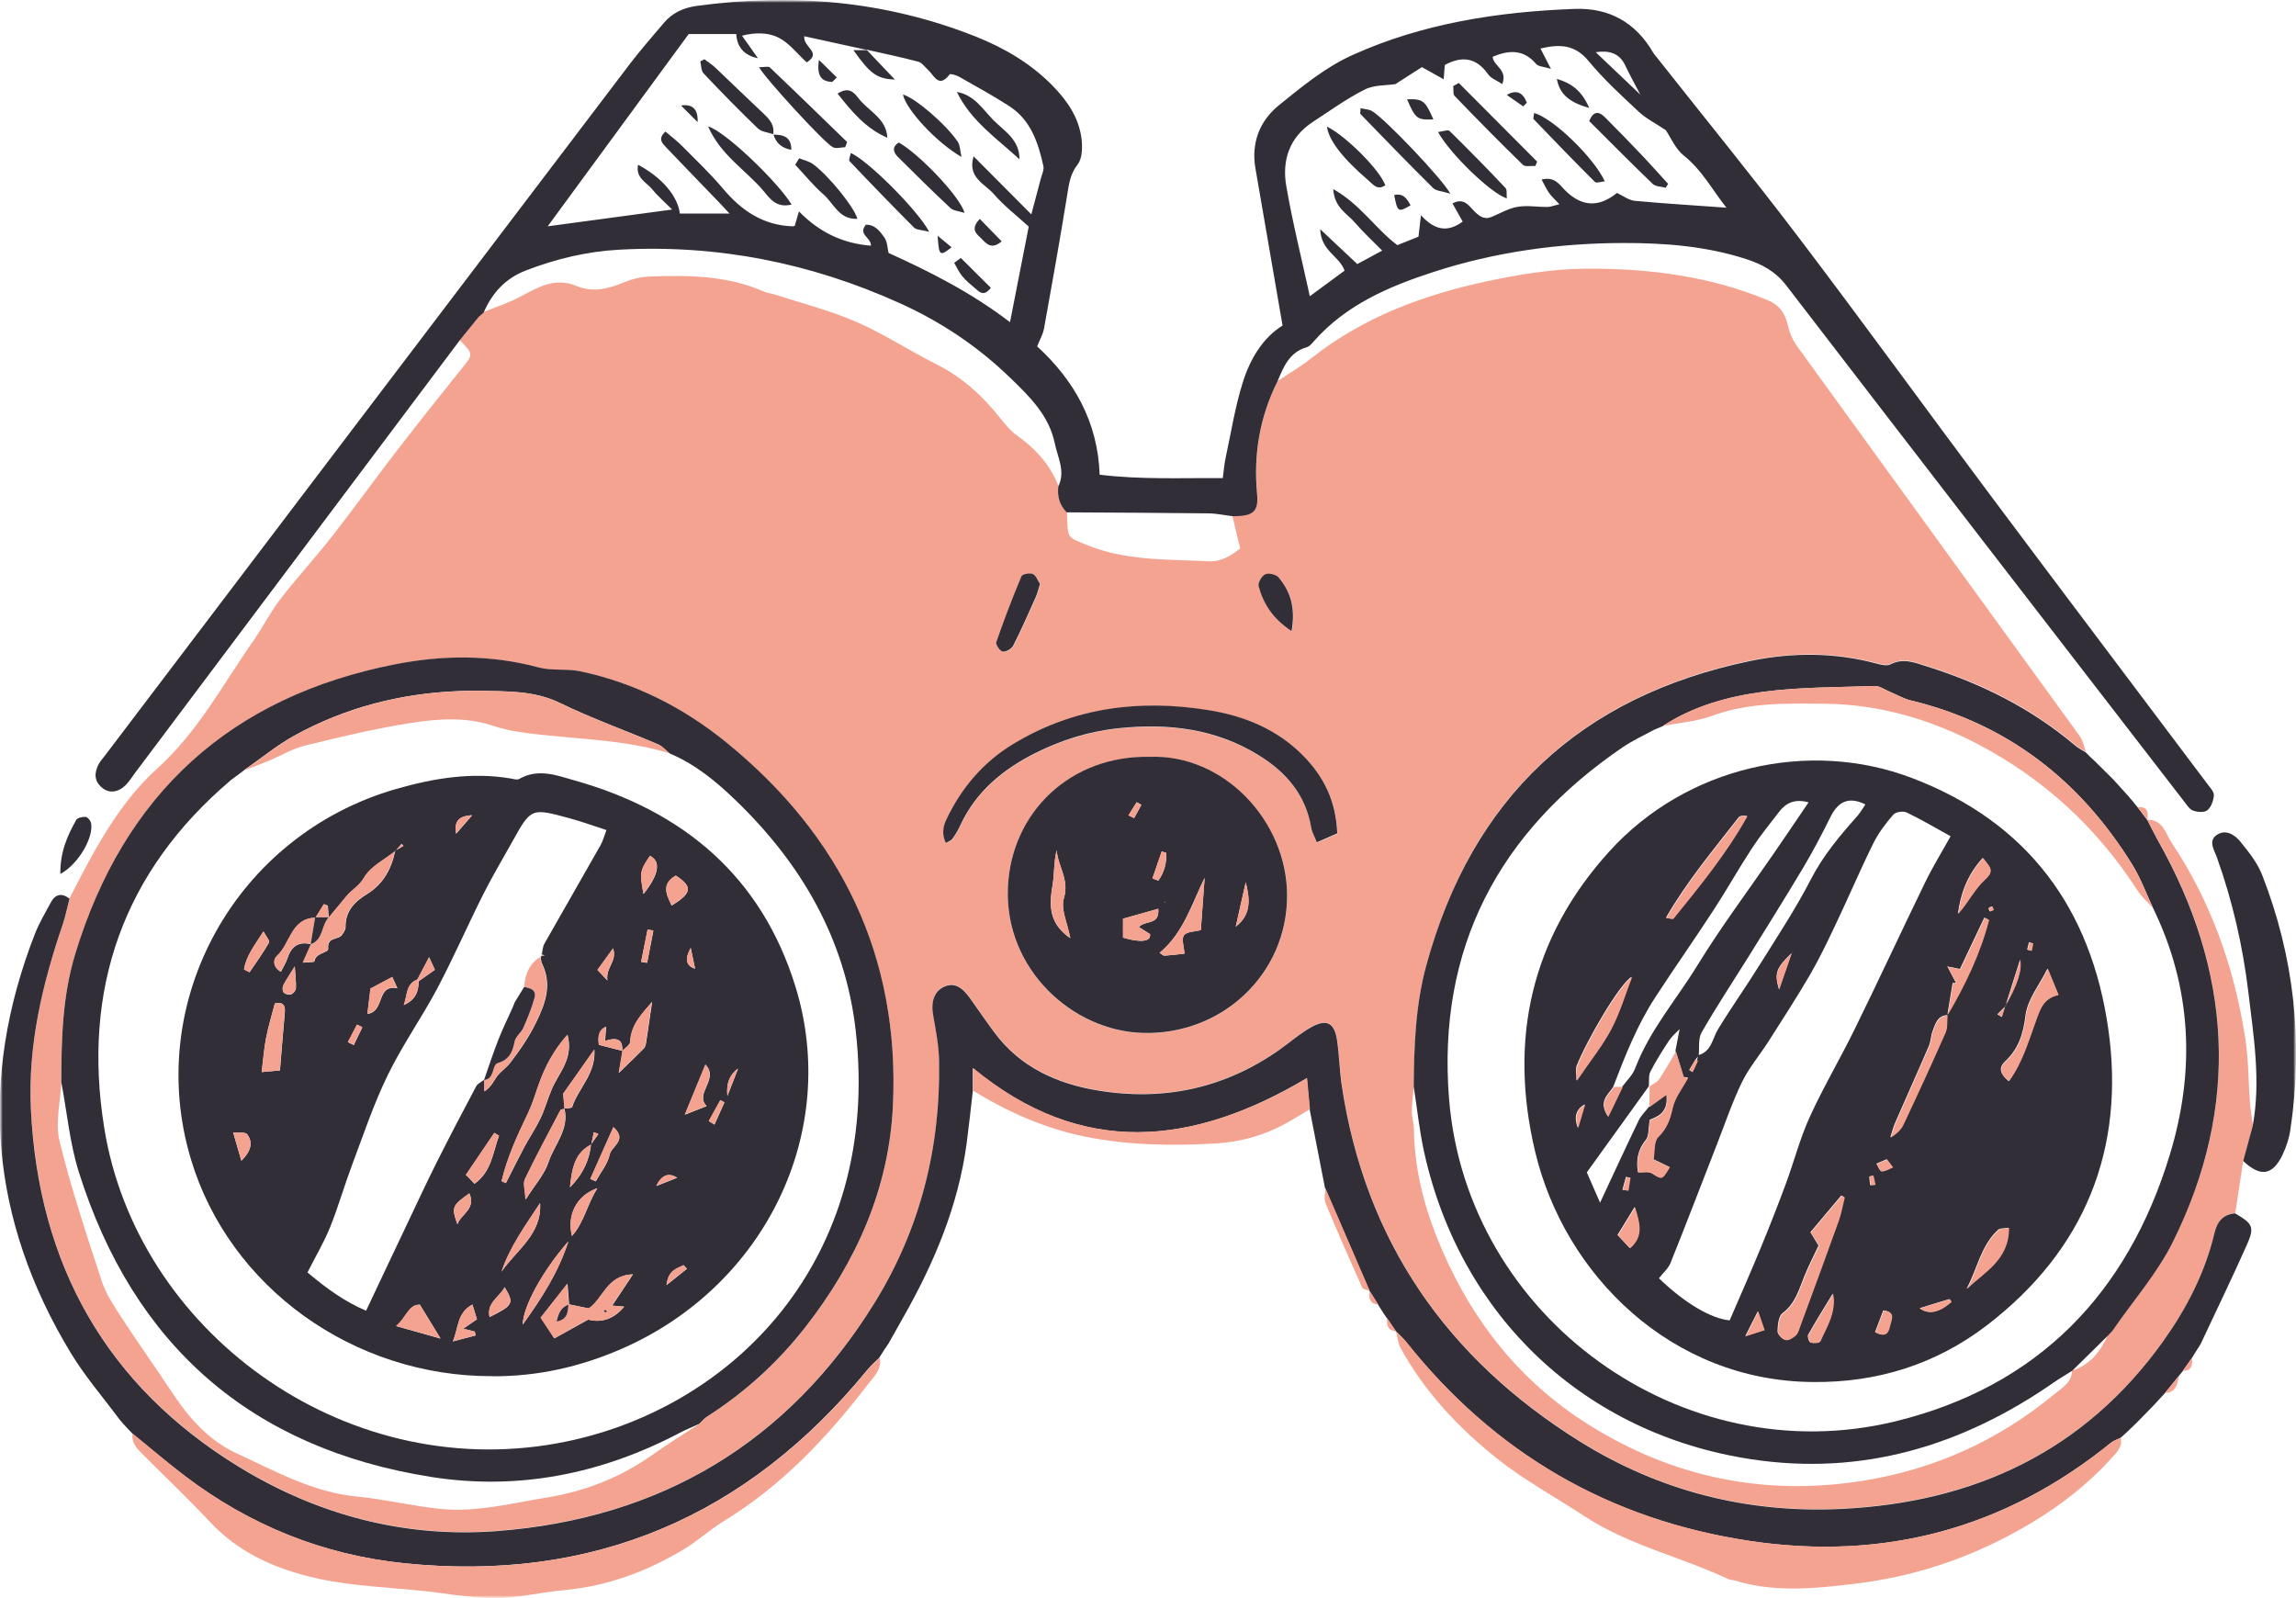 <svg xmlns="http://www.w3.org/2000/svg" width="431" height="300" viewBox="0 0 431 300" fill="none"><g clip-path="url(#clip0_89_891)"><mask id="mask0_89_891" style="mask-type:luminance" maskUnits="userSpaceOnUse" x="0" y="0" width="431" height="300"><path d="M431 0H0V300H431V0Z" fill="white"></path></mask><g mask="url(#mask0_89_891)"><mask id="mask1_89_891" style="mask-type:luminance" maskUnits="userSpaceOnUse" x="0" y="0" width="431" height="300"><path d="M431 0H0V300H431V0Z" fill="white"></path></mask><g mask="url(#mask1_89_891)"><path d="M421.081 217.955C420.593 221.21 420.089 224.465 419.602 227.719C417.339 227.928 416.243 229.216 415.738 231.392C413.963 238.806 410.535 245.489 406.167 251.633C391.358 272.414 370.58 282.004 345.573 283.205C328.031 284.04 311.569 279.88 296.655 270.586C271.666 255.044 256.212 232.941 251.862 203.527C251.462 200.777 251.409 197.975 251.009 195.243C250.539 191.988 249.095 191.153 246.258 192.719C244.1 193.903 242.221 195.573 240.202 197.001C229.9 204.241 218.467 206.695 206.146 204.659C198.42 203.388 191.494 200.273 186.638 193.711C185.072 191.588 183.593 189.412 182.062 187.271C180.461 185.026 178.981 184.382 177.241 185.183C175.379 186.036 174.735 188.002 175.188 190.526C175.692 193.38 176.249 196.27 176.302 199.141C176.597 215.38 172.769 230.678 164.224 244.462C147.936 270.795 124.008 285.032 93.258 287.364C75.995 288.687 59.759 284.388 45.037 275.407C19.943 260.109 7.222 237.327 5.812 208.139C5.238 196.165 7.97 184.661 11.816 173.4C12.356 171.834 12.669 170.198 13.069 168.597C17.576 159.825 22.188 150.879 29.497 144.283C37.223 137.321 41.87 128.41 47.63 120.195C49.37 117.706 50.727 114.921 52.589 112.52C55.704 108.482 59.185 104.705 62.335 100.684C66.511 95.341 70.462 89.824 74.603 84.464C78.571 79.312 82.626 74.23 86.698 69.165C88.856 66.485 88.908 66.537 86.315 63.857C87.516 62.377 88.716 60.915 89.9 59.436C90.23 59.14 90.561 58.844 90.909 58.548H90.839C93.102 57.626 95.451 56.878 97.591 55.729C100.933 53.954 104.169 52.004 108.137 53.658C111.2 54.928 114.071 54.267 116.978 53.066C118.474 52.439 120.145 51.987 121.763 51.917C129.124 51.639 136.468 51.674 143.411 54.737C144.038 55.015 144.751 55.068 145.413 55.276C150.529 56.947 155.802 58.27 160.727 60.411C165.912 62.673 170.715 65.841 175.779 68.382C180.617 70.801 184.446 74.299 187.752 78.477C188.692 79.66 189.684 80.878 190.902 81.749C194.382 84.22 197.132 87.231 198.698 91.234C198.472 93.114 198.942 94.75 200.282 96.124C200.299 96.681 200.317 97.221 200.334 97.778C200.491 101.067 200.56 100.876 203.797 102.216C211.245 105.331 219.128 104.966 226.907 105.366C229.222 105.488 231.084 104.339 232.806 102.947C232.284 100.789 231.815 98.805 231.327 96.838C235.33 96.908 236.287 95.968 235.991 92.644C235.295 85.264 236.513 78.198 239.837 71.532C242.012 70.07 244.309 68.73 246.363 67.094C255.986 59.523 267.124 55.398 278.87 52.857C285.065 51.517 291.452 50.473 297.769 50.438C309.428 50.368 320.983 51.813 331.912 56.39C334.035 57.278 335.097 58.827 335.601 61.037C335.914 62.447 336.541 63.892 337.394 65.058C355.039 89.441 372.737 113.79 390.401 138.174C391.01 139.009 391.201 140.158 391.584 141.167C390.905 140.715 390.157 140.349 389.531 139.827C381.334 132.883 371.937 128.218 361.757 125.016C359.547 124.32 357.319 123.362 354.9 124.633C354.274 124.964 353.264 124.737 352.499 124.529C344.546 122.37 336.454 122.37 328.519 124.006C296.673 130.638 276.329 149.695 267.767 181.163C265.731 188.594 265.453 196.235 265.418 203.893C265.279 205.477 265.035 207.06 265.018 208.662C265.018 209.758 265.401 210.837 265.418 211.934C265.505 218.808 267.054 225.457 269.525 231.775C275.355 246.621 284.578 258.891 298.256 267.471C314.057 277.374 331.268 280.89 349.627 277.983C363.027 275.86 375.104 270.43 385.598 261.745C387.025 260.562 388.939 259.569 388.956 257.272V257.307C392.298 256.228 394.281 253.739 395.674 250.658C395.952 250.38 396.23 250.084 396.509 249.788C400.355 244.219 404.949 239.032 407.925 233.028C420.611 207.443 418.992 182.172 404.984 157.51C404.305 156.326 403.731 155.091 403.104 153.872C405.993 153.82 406.567 156.553 407.646 158.171C415.042 169.258 419.393 181.598 421.446 194.721C422.09 198.793 422.055 202.97 422.369 207.095C422.473 208.47 422.734 209.828 422.908 211.203C422.299 213.43 421.707 215.658 421.098 217.886M11.52 203.179C11.346 206.869 10.337 210.75 11.172 214.196C13.348 223.072 16.236 231.775 19.09 240.459C19.891 242.913 21.405 245.176 22.832 247.369C26.016 252.242 29.392 256.994 32.612 261.849C35.675 266.444 39.364 270.482 44.376 272.797C51.65 276.156 58.715 280.124 66.964 280.925C72.184 281.429 77.335 282.7 82.556 283.239C89.395 283.953 96.06 282.178 102.743 281.099C109.964 279.933 116.612 277.27 122.616 273.006C125.418 271.004 128.376 269.194 131.247 267.314C131.735 266.862 132.17 266.305 132.726 265.939C139.827 261.414 145.97 255.827 151.155 249.196C160.727 236.944 166.887 223.194 167.618 207.582C168.923 179.614 157.907 156.97 136.381 139.427C128.324 132.865 119.153 128.183 108.885 126.043C106.362 125.521 103.595 125.991 101.124 125.329C92.179 122.91 83.148 122.98 74.255 124.72C43.314 130.777 23.197 149.034 14.078 179.265C11.729 187.063 11.485 195.138 11.52 203.214M215.805 142.107C201.1 141.776 189.771 152.41 189.197 166.717C188.588 181.963 201.291 193.554 214.499 193.937C229.396 194.372 241.595 182.92 241.629 168.248C241.664 154.116 229.691 141.55 215.822 142.107M251.061 156.466C250.818 150.496 248.625 145.971 244.762 142.003C239.767 136.886 233.485 134.414 226.768 133.335C213.995 131.299 201.726 132.778 190.363 139.636C184.568 143.134 180.513 147.955 177.659 153.942C176.998 155.317 176.806 156.727 177.589 158.311C178.181 157.945 178.616 157.806 178.825 157.51C179.364 156.727 179.886 155.891 180.287 155.021C183.193 148.686 188.292 144.491 194.295 141.463C199.22 138.974 204.511 137.321 210.079 136.746C219.355 135.789 228.195 136.833 236.322 141.846C241.542 145.066 245.162 149.295 246.189 155.508C246.328 156.379 246.833 157.179 247.233 158.189C248.677 157.562 249.791 157.075 251.079 156.5M195.27 109.648C194.87 109.039 194.556 108.081 193.947 107.82C193.373 107.577 191.964 107.82 191.807 108.221C190.102 112.293 188.518 116.418 187.074 120.595C186.917 121.03 187.77 122.301 188.274 122.37C188.883 122.457 189.945 121.866 190.241 121.274C191.755 118.298 193.095 115.252 194.452 112.206C194.783 111.458 194.957 110.64 195.287 109.63M242.5 118.541C243.3 114.034 242.238 111.04 240.081 108.429C239.611 107.873 238.219 107.559 237.575 107.838C236.913 108.134 236.148 109.456 236.322 110.083C237.192 113.268 238.793 116.053 242.517 118.524" fill="#F4A391"></path><path d="M200.247 96.194C198.907 94.819 198.437 93.183 198.663 91.304C200.038 88.519 198.559 85.891 198.02 83.298C196.941 78.024 193.356 74.508 189.562 70.853C183.454 64.953 176.597 60.393 168.94 56.93C152.182 49.342 134.641 45.861 116.229 46.87C110.208 47.201 104.448 48.576 98.81 50.734C94.894 52.231 92.44 54.928 90.822 58.601H90.892C90.561 58.879 90.23 59.175 89.882 59.471C88.681 60.95 87.481 62.412 86.297 63.892C66.007 90.921 45.698 117.967 25.407 145.014C24.816 145.797 24.311 146.65 23.632 147.329C22.188 148.79 20.482 148.982 19.16 147.868C17.594 146.563 17.698 144.996 18.568 143.36C18.829 142.873 19.229 142.455 19.56 142.02C52.433 98.666 85.323 55.329 118.23 12.009C120.249 9.364 122.459 6.857 124.617 4.299C126.218 2.402 128.324 1.445 130.76 1.114C148.736 -1.34 166.278 0.139 183.228 6.892C188.553 9.016 193.478 11.905 197.55 16.047C200.334 18.884 202.561 22.104 203.031 26.124C203.205 27.691 203.171 29.744 202.3 30.858C200.891 32.651 200.665 34.513 200.334 36.584C198.977 44.956 197.497 53.31 195.983 61.664C195.792 62.726 195.2 63.735 194.696 65.023C201.587 71.358 206.077 79.138 206.425 89.111C214.325 90.068 221.773 89.685 229.535 89.755C229.726 88.38 229.813 87.179 230.057 86.013C231.084 81.279 231.832 76.44 233.276 71.828C234.651 67.425 237.018 63.439 240.759 61.107C239.036 51.082 237.366 41.37 235.678 31.676C234.825 26.82 236.461 22.678 240.098 19.737C244.396 16.256 248.816 12.618 253.794 10.373C267.002 4.386 281.167 2.21 295.576 1.671C302.067 1.427 307.044 4.212 310.333 9.886C310.542 10.251 310.838 10.547 311.099 10.878C319.887 22.017 328.867 33.016 337.446 44.312C349.627 60.359 361.461 76.684 373.521 92.818C387.094 110.988 400.772 129.071 414.398 147.207C414.886 147.868 415.634 148.634 415.582 149.313C415.512 150.287 415.077 151.506 414.364 152.097C413.807 152.567 412.501 152.463 411.684 152.167C411.005 151.923 410.483 151.07 409.978 150.426C385.058 118.159 360.138 85.891 335.305 53.571C333.287 50.943 330.763 49.603 327.822 48.645C320.322 46.209 312.543 45.6 304.747 45.617C292.583 45.635 280.61 47.305 269.003 51.082C260.615 53.815 252.593 57.261 246.572 64.135C246.206 64.553 245.789 65.04 245.301 65.18C242.047 66.12 240.951 68.835 239.82 71.567C236.478 78.25 235.278 85.299 235.974 92.696C236.287 96.02 235.312 96.96 231.31 96.891C229.831 96.716 228.352 96.386 226.872 96.368C217.997 96.264 209.122 96.229 200.247 96.177M307.967 17.805H308.088L307.914 17.753C306.975 15.943 305.965 14.15 305.095 12.305C303.981 9.921 302.032 9.433 299.544 9.799C302.346 12.462 305.165 15.142 307.967 17.805ZM162.658 9.311L162.745 9.381C158.83 8.528 154.932 7.658 150.981 6.805C150.703 8.859 154.41 9.834 151.434 11.713C149.659 10.095 148.145 8.058 146.126 7.049C144.212 6.092 141.758 6.057 139.287 6.701C140.366 8.232 141.149 9.346 142.28 10.93C139.705 10.396 138.347 8.882 138.208 6.388H129.281C120.423 18.466 111.635 30.44 102.812 42.484C110.782 41.405 118.3 40.396 126.166 39.334C124.896 38.046 123.538 36.898 122.442 35.54C121.38 34.235 119.257 33.399 119.779 30.928C124.252 33.33 127.175 36.723 127.628 40.083H136.938C136.016 39.09 135.476 38.499 134.919 37.924C131.648 34.513 128.341 31.137 125.087 27.708C124.356 26.925 123.382 26.089 124.913 24.697C125.905 25.55 127.001 26.368 127.958 27.325C130.603 29.988 133.336 32.581 135.754 35.453C139.218 39.56 143.29 42.31 148.806 42.484C148.928 42.484 149.067 42.432 149.189 42.397C149.363 41.806 149.537 41.196 149.972 39.682C153.905 43.703 158.342 45.721 163.494 46.122C163.546 44.555 161.005 44.068 162.536 42.188C164.224 42.119 165.199 43.424 166.017 44.59C166.591 45.408 166.591 46.661 166.8 47.479C174.683 51.065 182.34 54.928 189.597 60.48C190.867 53.989 192.016 48.158 193.112 42.536C190.763 40.396 188.448 38.62 186.569 36.445C184.863 34.478 181.557 33.364 182.758 29.344C186.412 33.016 190.067 36.689 193.599 40.239C194.104 38.325 194.748 35.94 195.374 33.538C195.583 32.755 196.018 31.885 195.862 31.171C194.887 26.768 193.495 22.521 189.44 19.911C186.412 17.961 183.245 16.221 180.113 14.446C179.556 14.133 178.407 13.767 178.251 13.976C176.232 16.639 175.379 14.202 174.213 13.123C173.622 12.584 173.082 11.783 172.403 11.591C169.201 10.739 165.947 10.06 162.728 9.329M262.077 15.768C260.267 16.064 257.953 15.908 256.178 16.813C252.749 18.536 249.617 20.816 246.398 22.922C242.047 25.776 240.62 30.092 241.455 34.913C242.621 41.701 244.309 48.402 245.876 55.607C248.312 53.815 250.383 52.283 252.401 50.804C251.444 48.054 247.964 47.149 247.825 43.024C250.557 45.6 252.697 47.601 254.785 49.568C256.404 48.698 257.709 48.002 259.467 47.044C257.535 45.095 255.812 43.511 254.316 41.753C252.906 40.1 250.522 39.056 250.261 35.488C255.412 38.394 258.161 42.902 262.303 46.017C263.765 45.443 265.279 44.834 266.271 44.434C266.445 43.006 266.549 42.084 266.741 40.396C269.473 43.441 271.927 43.529 274.572 41.597C273.945 40.483 273.319 39.369 272.657 38.185C274.833 37.037 275.72 38.62 276.712 39.612C277.652 40.552 278.574 41.301 279.984 40.726C281.602 40.065 283.168 39.108 284.856 38.829C286.684 38.516 288.598 38.864 290.477 38.847C291.104 38.847 291.73 38.568 292.722 38.342C291.904 37.454 291.278 36.915 290.808 36.254C290.303 35.54 289.955 34.739 289.381 33.712C291.904 33.051 292.774 34.739 293.871 35.801C296.951 38.812 300.118 38.986 303.529 36.219C304.643 36.723 305.739 37.594 306.888 37.698C312.474 38.22 318.06 38.551 324.081 38.986C321.331 35.505 319.435 31.85 316.076 29.205C314.527 27.969 313.657 25.863 312.7 24.436C310.873 23.2 309.028 22.295 307.584 20.938C304.329 17.909 301.023 14.864 298.204 11.452C295.628 8.319 292.757 8.267 289.172 9.103C289.781 10.303 290.303 11.296 291.139 12.932C289.764 12.496 288.772 12.496 288.354 12.009C285.988 9.19 283.203 9.398 280.21 10.652C280.262 12.392 283.081 13.019 282.002 15.786C280.941 15.072 279.862 14.707 279.34 13.941C277.06 10.669 274.293 10.53 271.213 12.201C271.144 13.053 271.091 13.767 271.004 14.881C269.525 14.063 268.464 13.471 266.915 12.601C265.436 13.541 263.748 14.637 262.025 15.734" fill="#322E38"></path><path d="M13.052 168.649C12.634 170.25 12.321 171.886 11.799 173.452C7.953 184.713 5.221 196.2 5.795 208.192C7.205 237.362 19.925 260.161 45.02 275.46C59.759 284.44 75.995 288.722 93.241 287.417C123.991 285.084 147.919 270.83 164.207 244.515C172.734 230.713 176.58 215.432 176.284 199.194C176.232 196.304 175.675 193.433 175.17 190.578C174.718 188.055 175.362 186.088 177.224 185.235C178.964 184.435 180.443 185.079 182.044 187.324C183.576 189.465 185.055 191.64 186.621 193.763C191.476 200.325 198.385 203.44 206.129 204.711C218.45 206.747 229.9 204.293 240.185 197.053C242.204 195.626 244.083 193.955 246.241 192.771C249.078 191.205 250.522 192.04 250.992 195.295C251.392 198.045 251.444 200.83 251.844 203.58C256.212 232.993 271.648 255.079 296.638 270.639C311.551 279.915 328.014 284.092 345.555 283.257C370.545 282.073 391.323 272.466 406.132 251.685C410.5 245.542 413.946 238.858 415.704 231.444C416.226 229.268 417.305 227.963 419.567 227.772C422.873 229.704 423.256 230.33 421.812 233.602C419.01 239.903 415.999 246.099 413.076 252.347C412.867 252.677 412.658 253.008 412.449 253.321L412.414 253.374C412.101 253.896 411.771 254.4 411.457 254.923C410.883 255.723 410.309 256.559 409.735 257.377H409.752C409.508 257.672 409.247 257.986 409.004 258.299C408.116 259.378 407.246 260.457 406.376 261.519H406.393C406.132 261.815 405.854 262.111 405.575 262.406L405.593 262.389C405.332 262.685 405.053 262.981 404.775 263.277C404.514 263.555 404.235 263.851 403.974 264.129C403.696 264.408 403.418 264.686 403.157 264.965C402.878 265.243 402.617 265.522 402.339 265.8C402.06 266.079 401.782 266.357 401.521 266.636C401.242 266.914 400.964 267.193 400.685 267.471C400.407 267.75 400.111 268.028 399.833 268.289C399.537 268.568 399.258 268.829 398.963 269.107C398.667 269.368 398.371 269.647 398.075 269.908C397.466 270.204 396.787 270.412 396.265 270.83C376.357 286.982 353.63 293.056 328.397 289.261C302.102 285.311 280.576 272.832 263.991 251.964C263.4 251.233 262.686 250.589 262.025 249.91C261.468 249.092 260.894 248.257 260.337 247.421C260.111 247.091 259.884 246.76 259.641 246.429L259.675 246.464C259.345 245.942 259.014 245.42 258.684 244.898C258.144 244.045 257.605 243.192 257.065 242.322C254.281 235.9 251.514 229.46 248.729 223.038C247.772 218.095 246.798 213.152 245.841 208.227C245.667 206.329 245.493 204.432 245.301 202.396C223.827 215.171 202.979 217.312 182.619 200.516V204.78C182.236 208.07 181.888 211.377 181.453 214.666C179.869 226.379 175.379 237.031 169.602 247.212C168.645 248.901 167.705 250.589 166.748 252.277C166.522 252.608 166.278 252.956 166.052 253.287C165.721 253.826 165.39 254.331 165.06 254.853H165.077C164.311 255.601 163.494 256.332 162.798 257.168C140.227 284.719 111.287 297.111 75.752 293.439C60.647 291.872 46.986 286.372 34.857 277.2C31.446 274.624 28.192 271.822 24.868 269.125C24.589 268.846 24.328 268.55 24.05 268.272C23.789 267.976 23.51 267.697 23.249 267.402C22.988 267.106 22.71 266.792 22.449 266.479C19.386 262.354 15.993 258.421 13.33 254.052C-1.897 228.973 -4.107 202.674 6.543 175.332C7.344 173.278 8.492 171.347 9.554 169.38C10.372 167.866 11.555 167.57 12.999 168.649" fill="#322E38"></path><path d="M403.087 153.942C403.713 155.16 404.305 156.379 404.966 157.58C418.975 182.242 420.593 207.513 407.907 233.097C404.931 239.085 400.337 244.289 396.509 249.858C396.23 250.154 395.952 250.45 395.673 250.746C393.429 252.956 391.166 255.166 388.921 257.394V257.359C387.79 258.09 386.607 258.769 385.476 259.552C368.352 271.439 349.54 277.096 328.727 273.928C297.473 269.177 274.189 247.178 267.35 216.337C266.445 212.282 266.027 208.105 265.383 203.98C265.436 196.322 265.714 188.681 267.733 181.25C276.312 149.8 296.638 130.725 328.484 124.094C336.419 122.44 344.511 122.44 352.464 124.616C353.23 124.825 354.239 125.033 354.865 124.72C357.284 123.45 359.512 124.407 361.722 125.103C371.902 128.305 381.299 132.97 389.496 139.914C390.122 140.436 390.853 140.819 391.549 141.254C391.81 141.533 392.089 141.811 392.367 142.072L392.402 142.107C392.68 142.368 392.959 142.612 393.22 142.873C394.351 144.004 395.499 145.118 396.631 146.249C396.892 146.528 397.135 146.789 397.379 147.067C397.657 147.363 397.936 147.677 398.197 147.972C398.458 148.268 398.719 148.547 398.98 148.843C399.241 149.139 399.502 149.434 399.78 149.73H399.763C400.024 150.026 400.285 150.322 400.546 150.635H400.529C400.772 150.931 401.033 151.245 401.277 151.558C401.886 152.358 402.478 153.159 403.087 153.942ZM312.16 136.294C311.569 136.538 310.994 136.799 310.403 137.042C308.471 138.104 306.435 139.027 304.625 140.262C281.324 156.118 269.751 178.03 272.014 206.277C275.303 247.334 315.797 276.591 355.805 266.81C382.535 260.283 399.398 242.809 407.316 216.755C412.101 201.056 411.475 185.479 404.183 170.494C402.895 167.761 401.851 164.872 400.268 162.314C390.505 146.545 376.897 135.876 358.659 131.473C357.232 131.125 355.909 130.324 354.517 129.75C353.665 129.402 352.794 128.741 351.942 128.775C344.894 129.036 337.776 128.949 330.816 129.889C324.272 130.777 317.833 132.57 312.143 136.277" fill="#322E38"></path><path d="M262.06 249.893C262.721 250.571 263.434 251.215 264.026 251.946C280.61 272.814 302.137 285.276 328.432 289.244C353.665 293.038 376.392 286.964 396.3 270.813C396.805 270.395 397.501 270.186 398.092 269.89C398.493 271.683 397.292 272.692 396.265 273.841C391.932 278.592 386.955 282.491 381.439 285.815C371.171 291.994 360.104 295.875 348.305 297.285C340.787 298.19 333.148 299.008 325.665 296.693C325.264 296.571 324.812 296.606 324.446 296.432C315.571 292.238 305.774 290.097 297.456 284.632C292.026 281.064 286.231 277.931 281.167 273.911C273.858 268.115 267.454 261.327 262.912 253.043C262.408 252.12 262.338 250.954 262.06 249.91" fill="#F4A391"></path><path d="M24.92 269.125C28.244 271.822 31.498 274.625 34.909 277.2C47.038 286.355 60.699 291.872 75.804 293.439C111.339 297.111 140.279 284.719 162.85 257.168C163.528 256.333 164.364 255.602 165.129 254.818C165.617 257.081 163.981 258.491 162.85 259.953C155.228 269.908 146.7 278.923 135.876 285.537C133.283 287.121 131.021 289.227 128.428 290.793C121.485 294.988 114.071 297.738 105.858 298.503C100.915 298.956 96.06 300.296 91.031 299.948C88.421 299.774 85.793 299.496 83.2 299.113C74.725 297.894 66.094 298.034 57.74 295.875C50.762 294.065 44.497 291.124 39.468 285.746C35.483 281.482 31.237 277.479 27.13 273.337C25.982 272.171 24.589 271.074 24.902 269.107" fill="#F4A391"></path><path d="M421.081 217.955C421.672 215.728 422.282 213.5 422.891 211.272C424.405 202.918 423.065 194.668 422.073 186.384C421.029 177.664 419.097 169.153 416.121 160.869C415.634 159.529 414.468 157.823 416.156 156.709C417.827 155.613 419.515 156.709 420.559 157.997C422.107 159.912 423.743 161.948 424.631 164.211C430.687 179.683 432.392 195.678 429.938 212.108C429.695 213.726 429.155 215.362 428.442 216.842C426.58 220.688 424.283 220.966 421.081 217.938" fill="#322E38"></path><path d="M182.688 204.763V200.499C203.049 217.294 223.897 215.136 245.371 202.379C245.562 204.432 245.736 206.33 245.91 208.209C244.501 209.045 243.109 209.915 241.682 210.715C237.505 213.082 232.876 214.388 228.195 214.649C220.033 215.119 211.872 215.014 203.745 213.378C196.123 211.829 189.249 208.766 182.688 204.763Z" fill="#F4A391"></path><path d="M11.329 164.054C11.277 159.877 12.669 156.849 14.305 153.925C14.531 153.507 15.505 153.298 16.097 153.351C16.462 153.385 16.985 154.029 17.089 154.482C17.646 157.023 14.827 162.157 11.346 164.054" fill="#322E38"></path><path d="M248.799 223.021C251.583 229.46 254.35 235.882 257.135 242.322C256.647 242.131 255.864 242.061 255.708 241.713C253.358 236.457 251.044 231.201 248.834 225.875C248.503 225.057 248.782 223.978 248.799 223.021Z" fill="#F4A391"></path><path d="M406.411 261.501C407.281 260.422 408.168 259.343 409.038 258.264C408.777 259.848 408.464 261.38 406.411 261.501Z" fill="#F4A391"></path><path d="M403.104 153.925C402.495 153.142 401.904 152.341 401.294 151.541C403.226 151.332 403.261 152.55 403.104 153.925Z" fill="#F4A391"></path><path d="M409.769 257.342C410.344 256.524 410.918 255.689 411.492 254.871C411.562 256.141 411.527 257.342 409.769 257.342Z" fill="#F4A391"></path><path d="M257.117 242.322C257.657 243.175 258.196 244.045 258.718 244.898C257.048 244.741 256.926 243.627 257.117 242.322Z" fill="#F4A391"></path><path d="M260.372 247.404C260.928 248.239 261.503 249.075 262.06 249.893C260.406 249.788 260.302 248.657 260.372 247.404Z" fill="#F4A391"></path><path d="M411.475 254.888C411.788 254.366 412.101 253.861 412.432 253.339C412.119 253.861 411.805 254.366 411.475 254.888Z" fill="#F4A391"></path><path d="M258.718 244.88C259.049 245.403 259.38 245.925 259.71 246.464C259.38 245.942 259.049 245.42 258.718 244.88Z" fill="#F4A391"></path><path d="M393.237 142.856C392.959 142.595 392.68 142.351 392.419 142.09C392.698 142.351 392.959 142.595 393.237 142.856Z" fill="#F4A391"></path><path d="M392.385 142.072C392.106 141.811 391.845 141.55 391.567 141.289C391.828 141.55 392.106 141.811 392.385 142.072Z" fill="#F4A391"></path><path d="M259.693 246.429C259.919 246.76 260.145 247.091 260.389 247.421C260.163 247.091 259.937 246.76 259.693 246.429Z" fill="#F4A391"></path><path d="M399.815 149.713C399.554 149.417 399.293 149.121 399.015 148.825C399.276 149.121 399.537 149.417 399.815 149.713Z" fill="#F4A391"></path><path d="M412.467 253.287C412.676 252.956 412.884 252.625 413.093 252.312C412.884 252.643 412.676 252.973 412.467 253.287Z" fill="#F4A391"></path><path d="M405.628 262.389C405.889 262.093 406.167 261.797 406.428 261.484C406.167 261.78 405.889 262.076 405.628 262.389Z" fill="#F4A391"></path><path d="M404.827 263.242C405.088 262.946 405.367 262.65 405.645 262.354C405.384 262.65 405.106 262.946 404.827 263.242Z" fill="#F4A391"></path><path d="M404.027 264.112C404.288 263.834 404.566 263.538 404.827 263.242C404.566 263.521 404.288 263.817 404.027 264.112Z" fill="#F4A391"></path><path d="M403.191 264.948C403.47 264.669 403.748 264.391 404.009 264.112C403.731 264.391 403.452 264.669 403.191 264.948Z" fill="#F4A391"></path><path d="M402.373 265.783C402.652 265.505 402.913 265.226 403.191 264.948C402.913 265.226 402.634 265.505 402.373 265.783Z" fill="#F4A391"></path><path d="M401.538 266.619C401.817 266.34 402.078 266.062 402.356 265.783C402.078 266.062 401.799 266.34 401.538 266.619Z" fill="#F4A391"></path><path d="M22.501 266.479C22.762 266.792 23.041 267.106 23.302 267.401C23.041 267.088 22.762 266.792 22.501 266.479Z" fill="#F4A391"></path><path d="M400.703 267.454C400.981 267.175 401.26 266.897 401.521 266.636C401.242 266.914 400.964 267.193 400.703 267.454Z" fill="#F4A391"></path><path d="M23.302 267.401C23.562 267.697 23.841 267.993 24.102 268.272C23.841 267.976 23.562 267.697 23.302 267.401Z" fill="#F4A391"></path><path d="M11.52 203.179C11.503 195.104 11.729 187.028 14.078 179.231C23.215 148.999 43.314 130.742 74.255 124.685C83.148 122.945 92.179 122.875 101.124 125.294C103.595 125.956 106.362 125.486 108.886 126.008C119.153 128.166 128.324 132.83 136.381 139.392C157.925 156.936 168.94 179.579 167.618 207.548C166.887 223.159 160.727 236.909 151.155 249.162C145.97 255.793 139.827 261.38 132.727 265.922C132.17 266.27 131.735 266.827 131.23 267.297C129.977 267.871 128.689 268.394 127.471 269.037C112.871 276.695 97.278 279.811 81.059 277.27C47.23 271.961 25.042 252.625 14.774 219.94C13.086 214.544 12.582 208.783 11.52 203.197M45.768 144.631C44.967 145.222 44.184 145.814 43.384 146.406C23.041 163.636 15.401 185.775 19.56 211.69C25.616 249.579 64.005 278.297 104.605 270.935C137.286 265 165.564 236.543 160.622 193.398C158.656 176.237 150.425 162.14 138.156 150.287C134.484 146.737 130.534 143.465 125.731 141.446C125 140.871 124.356 140.088 123.521 139.723C117.395 137.112 111.096 134.867 105.109 131.96C100.237 129.593 95.207 129.802 90.126 129.663C88.734 129.628 87.342 129.663 85.949 129.733C75.091 130.185 64.771 132.83 55.252 138.087C51.893 139.949 48.9 142.438 45.733 144.631" fill="#322E38"></path><path d="M215.805 142.073C229.691 141.516 241.647 154.082 241.612 168.214C241.577 182.886 229.378 194.338 214.499 193.903C201.291 193.52 188.588 181.929 189.197 166.682C189.771 152.376 201.1 141.742 215.805 142.073ZM226.124 164.785C223.653 169.815 222.156 175.141 217.667 178.865C218.154 179.161 218.38 179.422 218.571 179.405C219.911 179.301 221.269 179.144 222.348 179.022C222.261 177.752 221.739 176.29 222.243 175.576C222.765 174.862 224.332 174.88 225.411 174.601C225.637 171.451 225.88 168.127 226.124 164.785ZM200.908 176.116C200.386 173.331 199.064 170.651 199.708 168.597C200.769 165.133 198.576 162.627 198.35 159.599C197.793 161.844 197.95 164.089 197.567 166.265C196.923 169.989 196.906 173.366 200.908 176.116ZM217.423 170.598C214.969 171.295 212.794 171.904 210.81 172.461V176.011C214.186 177.021 216.118 176.742 215.874 175.35C215.178 174.915 214.569 174.532 213.786 174.027C215.021 172.652 217.719 173.783 217.423 170.581M233.851 165.603C233.224 168.388 232.598 171.173 231.971 173.94C234.982 171.66 234.599 168.666 233.851 165.603ZM216.327 164.89C216.692 165.029 217.057 165.168 217.44 165.307C218.554 163.776 219.007 162.018 218.937 160.121C218.658 160.016 218.363 159.929 218.084 159.825C217.51 161.513 216.918 163.201 216.344 164.89M211.837 153.055C212.185 153.229 212.55 153.403 212.898 153.577C213.351 152.741 213.803 151.923 214.256 151.088C213.96 150.914 213.681 150.74 213.386 150.583C212.864 151.401 212.342 152.237 211.837 153.055ZM218.589 169.38V169.241L218.92 169.345L218.589 169.38Z" fill="#322E38"></path><path d="M251.044 156.431C249.756 157.005 248.642 157.493 247.198 158.119C246.798 157.11 246.311 156.309 246.154 155.439C245.127 149.243 241.508 144.996 236.287 141.776C228.16 136.764 219.32 135.737 210.044 136.694C204.476 137.269 199.185 138.922 194.261 141.411C188.257 144.439 183.158 148.634 180.252 154.969C179.852 155.839 179.347 156.675 178.79 157.458C178.581 157.754 178.146 157.893 177.555 158.258C176.789 156.675 176.98 155.265 177.624 153.89C180.478 147.903 184.533 143.064 190.328 139.583C201.691 132.743 213.977 131.247 226.733 133.283C233.468 134.362 239.733 136.833 244.727 141.95C248.59 145.919 250.783 150.444 251.027 156.413" fill="#322E38"></path><path d="M195.235 109.579C194.922 110.571 194.748 111.406 194.4 112.154C193.043 115.2 191.703 118.246 190.189 121.222C189.893 121.814 188.831 122.406 188.222 122.319C187.717 122.249 186.865 120.978 187.021 120.543C188.466 116.366 190.049 112.241 191.755 108.169C191.929 107.768 193.321 107.507 193.895 107.768C194.504 108.03 194.8 108.987 195.218 109.596" fill="#322E38"></path><path d="M242.465 118.489C238.758 116.018 237.14 113.233 236.269 110.048C236.095 109.422 236.861 108.082 237.522 107.803C238.166 107.507 239.576 107.838 240.028 108.395C242.204 111.006 243.248 113.999 242.447 118.507" fill="#322E38"></path><path d="M404.183 170.494C403.191 169.38 402.043 168.388 401.242 167.152C393.62 155.317 383.544 146.093 371.136 139.618C362.209 134.971 352.62 132.187 342.423 132.1C335.34 132.047 328.292 131.838 321.436 134.362C318.495 135.441 315.258 135.667 312.16 136.277C317.834 132.569 324.29 130.759 330.816 129.889C337.776 128.949 344.894 129.019 351.942 128.775C352.795 128.74 353.665 129.384 354.517 129.75C355.892 130.324 357.215 131.125 358.659 131.473C376.897 135.876 390.488 146.545 400.268 162.314C401.851 164.872 402.895 167.761 404.183 170.494Z" fill="#F4A391"></path><path d="M125.731 141.428C117.865 138.992 109.686 138.8 101.594 137.93C98.583 137.599 95.486 137.234 92.649 136.276C87.463 134.519 82.225 134.919 77.092 135.72C70.409 136.764 63.814 138.348 57.236 139.966C54.852 140.558 52.659 141.898 50.344 142.855C48.831 143.482 47.282 144.056 45.768 144.648C48.935 142.455 51.928 139.949 55.287 138.104C64.806 132.848 75.125 130.202 85.984 129.75C87.376 129.698 88.769 129.645 90.161 129.68C95.242 129.819 100.271 129.611 105.127 131.978C111.096 134.884 117.395 137.129 123.538 139.74C124.373 140.088 125.017 140.871 125.748 141.463" fill="#F4A391"></path><path d="M226.141 164.785C225.898 168.127 225.654 171.451 225.428 174.601C224.349 174.897 222.783 174.862 222.261 175.576C221.739 176.272 222.278 177.751 222.365 179.022C221.269 179.144 219.929 179.3 218.589 179.405C218.397 179.405 218.171 179.161 217.684 178.865C222.174 175.141 223.67 169.798 226.159 164.785" fill="#F4A391"></path><path d="M200.926 176.098C196.923 173.348 196.958 169.954 197.584 166.247C197.95 164.071 197.793 161.809 198.368 159.581C198.576 162.609 200.786 165.116 199.725 168.579C199.081 170.65 200.421 173.313 200.926 176.098Z" fill="#F4A391"></path><path d="M217.423 170.581C217.719 173.783 215.021 172.652 213.786 174.027C214.586 174.532 215.178 174.897 215.874 175.35C216.135 176.742 214.203 177.021 210.81 176.011V172.461C212.794 171.904 214.969 171.277 217.423 170.581Z" fill="#F4A391"></path><path d="M233.851 165.603C234.599 168.666 234.982 171.66 231.971 173.94C232.598 171.155 233.224 168.37 233.851 165.603Z" fill="#F4A391"></path><path d="M216.327 164.889C216.901 163.201 217.493 161.513 218.067 159.825C218.345 159.929 218.641 160.016 218.92 160.121C218.989 162.018 218.554 163.758 217.423 165.307C217.058 165.168 216.692 165.029 216.327 164.889Z" fill="#F4A391"></path><path d="M211.819 153.054C212.342 152.236 212.846 151.401 213.368 150.583L214.238 151.088C213.786 151.923 213.333 152.741 212.881 153.577C212.533 153.403 212.168 153.228 211.819 153.054Z" fill="#F4A391"></path><path d="M218.554 169.38L218.885 169.345L218.589 169.241L218.554 169.38Z" fill="#F4A391"></path><path d="M145.186 25.202C144.195 24.854 142.959 24.767 142.263 24.105C138.765 20.746 135.389 17.283 132.065 13.767C131.595 13.28 131.648 12.288 131.456 11.522C131.7 11.383 131.961 11.261 132.222 11.122C132.935 11.661 133.718 12.148 134.362 12.775C137.373 15.629 140.349 18.536 143.377 21.373C144.525 22.452 145.465 23.566 145.117 25.271L145.186 25.184V25.202Z" fill="#322E38"></path><path d="M142.489 12.618C143.533 12.618 144.247 12.392 144.508 12.653C149.38 17.283 154.201 21.982 159.021 26.664C158.899 26.994 158.778 27.308 158.656 27.638C157.873 27.656 156.968 27.952 156.341 27.638C154.775 26.855 143.777 14.898 142.472 12.601" fill="#322E38"></path><path d="M168.714 26.75C172.543 28.891 180.269 36.95 181.052 39.96C179.973 39.612 178.947 39.578 178.39 39.038C175.049 35.905 171.794 32.685 168.558 29.466C167.67 28.578 167.392 27.586 168.714 26.75Z" fill="#322E38"></path><path d="M148.615 38.394C145.639 39.142 144.421 37.124 143.168 35.662C139.896 31.85 135.267 29.1 132.918 23.722C136.155 24.679 145.883 34.026 148.615 38.411" fill="#322E38"></path><path d="M174.422 43.511C172.96 43.128 172.038 43.181 171.586 42.728C167.496 38.621 163.459 34.461 159.474 30.249C159.265 30.023 159.613 29.292 159.7 28.735C162.571 29.831 172.229 39.334 174.422 43.511Z" fill="#322E38"></path><path d="M150.007 29.709C150.912 30.075 151.939 30.284 152.687 30.858C155.663 33.086 160.344 38.899 160.953 41.075C157.507 41.266 156.498 38.168 154.601 36.515C152.669 34.844 151.051 32.807 149.276 30.928C149.52 30.527 149.763 30.127 150.007 29.727" fill="#322E38"></path><path d="M180.495 29.466C175.71 26.698 170.089 20.555 169.497 17.752C171.673 18.292 177.485 23.217 179.799 26.629C180.234 27.273 180.2 28.212 180.495 29.466Z" fill="#322E38"></path><path d="M191.372 29.901C187.126 26.002 182.236 22.678 179.625 17.265C182.897 17.822 184.481 20.52 186.482 22.556C188.535 24.627 191.407 26.211 191.372 29.901Z" fill="#322E38"></path><path d="M157.229 17.578C159.317 16.186 160.326 17.369 161.127 18.414C162.971 20.85 166.382 22.156 166.574 25.863C162.519 24.122 159.891 20.937 157.229 17.578Z" fill="#322E38"></path><path d="M180.356 48.419C182.236 50.281 184.115 52.144 185.995 54.023C184.672 55.781 183.837 54.806 183.036 54.11C182.184 53.397 181.313 52.683 180.617 51.83C180.008 51.099 179.608 50.177 179.121 49.341C179.538 49.045 179.939 48.732 180.356 48.436" fill="#322E38"></path><path d="M162.658 9.329C164.329 11.086 166.017 12.862 167.983 14.933C164.607 14.811 163.32 13.836 160.205 9.416H162.745L162.658 9.346" fill="#322E38"></path><path d="M183.924 41.092C185.368 42.572 186.638 43.877 188.031 45.304C186.151 46.905 185.194 45.791 184.307 44.869C183.436 43.981 181.975 43.128 183.941 41.075" fill="#322E38"></path><path d="M145.117 25.271C147.014 25.271 148.562 25.654 148.545 28.126C146.77 27.824 145.65 26.849 145.186 25.202L145.117 25.271Z" fill="#322E38"></path><path d="M130.951 22.922C130.012 21.982 129.072 21.059 127.836 19.806C130.029 19.481 131.067 20.52 130.951 22.922Z" fill="#322E38"></path><path d="M176.006 44.26C176.858 44.973 177.711 45.669 178.633 46.418C176.406 48.158 176.267 48.071 176.006 44.26Z" fill="#322E38"></path><path d="M156.219 15.385C154.27 15.298 153.261 14.376 153.731 11.243C155.175 12.653 156.132 13.593 157.09 14.55C156.794 14.829 156.515 15.107 156.219 15.385Z" fill="#322E38"></path><path d="M255.377 20.311C256.16 20.485 256.978 20.503 257.587 20.868C259.954 22.278 270.604 33.399 272.257 36.358C270.761 35.888 269.595 35.871 269.003 35.279C264.391 30.719 259.902 26.072 255.395 21.425C255.255 21.286 255.395 20.92 255.395 20.328" fill="#322E38"></path><path d="M287.989 21.216C291.556 22.191 299.213 29.605 301.249 34.043C300.553 34.096 299.683 34.426 299.405 34.165C295.507 30.284 291.695 26.333 287.884 22.365C287.763 22.243 287.919 21.843 287.989 21.234" fill="#322E38"></path><path d="M282.855 37.245C279.862 36.288 272.222 28.909 269.943 24.784C270.795 24.697 271.805 24.279 272.118 24.592C275.685 28.091 279.183 31.659 282.612 35.296C282.942 35.644 282.768 36.48 282.855 37.245Z" fill="#322E38"></path><path d="M273.841 15.577C278.731 20.502 283.638 25.428 288.546 30.336C288.424 30.614 288.319 30.893 288.215 31.154C287.414 31.102 286.318 31.363 285.883 30.945C281.533 26.716 277.269 22.382 273.058 18.014C272.71 17.648 272.884 16.778 272.797 16.151C273.145 15.96 273.51 15.751 273.858 15.56" fill="#322E38"></path><path d="M312.648 35.244C311.83 35.018 310.786 35.035 310.246 34.53C306.191 30.632 302.224 26.611 298.326 22.73C299.196 20.572 300.31 21.042 301.301 22.034C303.738 24.471 306.122 26.942 308.506 29.448C310.072 31.102 311.586 32.825 313.135 34.513C312.978 34.757 312.822 35.018 312.665 35.261" fill="#322E38"></path><path d="M249.078 23.757C252.68 25.533 259.049 31.937 260.041 34.774C258.579 35.819 257.744 34.618 256.856 33.852C252.018 29.71 249.391 26.281 249.095 23.757" fill="#322E38"></path><path d="M269.073 22.417C266.01 22.539 265.714 22.312 264.13 18.64C267.124 18.553 267.506 18.849 269.073 22.417Z" fill="#322E38"></path><path d="M298.326 20.276C294.654 19.232 292.774 17.735 292.252 14.811C294.793 15.577 296.864 16.847 298.326 20.276Z" fill="#322E38"></path><path d="M285.935 19.98C284.961 19.302 283.986 18.623 282.855 17.822C284.595 16.801 285.848 17.283 286.614 19.267C286.388 19.51 286.162 19.737 285.935 19.98Z" fill="#322E38"></path><path d="M261.711 36.619C263.452 36.201 264.113 37.315 264.792 38.533C262.46 39.908 262.338 39.839 261.711 36.619Z" fill="#322E38"></path><path d="M340.282 259.43C313.831 259.256 293.679 239.398 288.163 216.146C283.168 195.104 287.414 176.046 302.067 159.86C316.546 143.882 339.586 138.679 358.937 146.058C380.777 154.377 392.524 170.685 395.743 193.015C399.015 215.693 391.358 234.699 372.964 248.796C363.392 256.124 352.359 259.57 340.282 259.43ZM318.582 198.898C318.651 198.619 318.738 198.358 318.808 198.08C321.297 197.384 321.436 194.964 322.515 193.189C325.021 189.082 327.805 185.166 330.346 181.076C333.635 175.802 337.08 170.616 339.917 165.098C342.231 160.591 345.381 156.866 348.688 153.142C349.262 152.48 349.697 151.697 350.167 151.001C346.808 149.365 344.946 150.67 343.571 153.438C341.988 156.64 340.317 159.825 338.49 162.888C335.114 168.545 331.616 174.131 328.136 179.736C325.212 184.417 322.167 189.03 319.417 193.816C318.756 194.982 319.034 196.687 318.878 198.149C318.669 198.411 318.46 198.689 318.234 198.95C317.851 199.577 317.468 200.203 317.103 200.847C317.103 200.847 317.503 201.108 317.712 201.23C318.025 200.569 318.356 199.925 318.634 199.263C318.686 199.159 318.582 199.002 318.547 198.863M336.349 178.883C333.443 181.685 333.026 182.625 333.948 185.723C334.905 182.973 335.619 180.919 336.315 178.865C336.454 178.674 336.576 178.482 336.715 178.291C336.593 178.482 336.454 178.691 336.332 178.883M376.374 188.855C378.625 184.992 379.565 182.091 379.194 180.153C378.271 183.077 377.349 185.984 376.427 188.908C375.922 189.412 375.435 189.9 374.93 190.404C375.191 190.561 375.47 190.718 375.731 190.874C375.939 190.213 376.148 189.534 376.374 188.855ZM315.432 193.05C314.719 193.798 313.883 194.477 313.309 195.33C312.056 197.227 310.838 199.159 309.811 201.16C309.428 201.926 309.602 202.97 309.515 203.876L309.567 203.841C305.652 209.271 301.736 214.718 297.873 220.079C298.709 222.011 299.405 223.577 300.362 225.77C303.007 220.096 305.269 215.188 307.618 210.315C308.071 209.375 308.906 208.592 309.55 207.757C310.507 207.061 311.464 206.382 312.804 205.425C313.274 209.01 310.96 209.654 309.689 210.193C309.393 211.899 309.55 213.274 308.924 214.022C307.375 215.885 307.131 217.869 307.462 220.027C308.384 220.079 309.428 219.818 310.072 220.218C311.969 221.402 311.899 221.506 313.396 219.07C312.404 218.6 311.447 218.13 310.333 217.59C310.594 216.146 310.368 214.214 311.221 213.378C312.839 211.777 313.466 210.124 313.918 207.966C314.353 205.947 315.815 204.154 316.824 202.257C316.563 202.239 316.285 202.205 316.024 202.17C315.519 200.534 315.014 198.898 314.51 197.244C314.788 195.8 315.067 194.373 315.345 192.928C315.536 192.771 315.71 192.615 315.902 192.458C315.728 192.632 315.571 192.824 315.397 192.998M365.463 181.389C365.394 181.093 365.324 180.797 365.411 181.18C365.202 180.849 365.359 181.093 365.515 181.354C366.072 182.416 366.629 183.46 367.186 184.522C366.977 184.522 366.751 184.522 366.542 184.522C366.212 186.523 365.881 188.542 365.55 190.544C363.636 190.666 363.288 192.249 362.766 193.607C362.435 194.495 362.453 195.504 362.07 196.374C360.016 201.16 357.859 205.929 355.77 210.715C355.387 211.603 355.144 212.56 354.848 213.483C355.962 212.787 356.797 212.003 357.249 211.046C359.947 205.32 362.609 199.577 365.15 193.781C365.568 192.824 365.411 191.623 365.515 190.526C368.839 184.87 371.676 179.005 373.312 172.652C373.033 172.513 372.755 172.374 372.494 172.252C370.945 175.506 369.414 178.761 367.917 181.894C366.821 181.667 366.142 181.546 365.463 181.406M302.868 203.963C301.998 205.442 299.892 206.643 301.841 209.567C302.955 207.269 303.755 205.616 304.556 203.945C305.374 202.831 306.47 201.822 306.94 200.569C309.654 193.398 314.701 187.637 318.634 181.215C323.037 174.044 328.101 167.274 332.886 160.33C335.079 157.145 337.254 153.925 339.499 150.618C336.976 149.922 335.305 150.67 334 152.358C332.26 154.621 330.45 156.831 328.884 159.216C326.395 163.01 324.185 166.978 321.697 170.79C318.112 176.307 314.318 181.685 310.733 187.202C307.34 192.406 305.06 198.167 302.85 203.963M366.177 156.988C363.271 155.387 360.643 153.82 357.911 152.515C357.249 152.202 355.84 152.411 355.405 152.933C353.978 154.569 352.62 156.361 351.663 158.293C349.227 163.219 347.069 168.301 344.702 173.279C343.171 176.516 341.64 179.753 339.847 182.851C337.341 187.15 334.627 191.344 331.947 195.539C330.311 198.097 328.292 200.464 326.987 203.162C325.125 207.008 323.768 211.081 322.201 215.067C319.33 222.411 316.528 229.773 313.587 237.083C313.152 238.145 312.16 238.98 311.412 239.955C316.215 244.602 321.21 247.543 324.69 247.856C326.674 243.244 328.692 238.702 330.572 234.124C332.208 230.174 333.757 226.188 335.253 222.168C336.784 218.025 337.881 213.709 339.708 209.706C342.266 204.084 345.433 198.759 348.148 193.207C352.638 184.069 356.919 174.828 361.374 165.655C362.766 162.784 364.454 160.051 366.159 156.988M341.361 233.829C340.456 235.778 339.499 237.605 338.734 239.502C337.707 242.026 337.046 244.671 334.627 246.482C333.861 247.056 333.704 248.709 333.67 249.893C333.67 250.45 334.505 251.372 335.114 251.511C335.671 251.651 336.558 251.094 337.063 250.606C337.515 250.154 337.672 249.388 337.916 248.744C340.317 242.183 342.736 235.639 345.103 229.06C345.607 227.667 345.851 226.188 346.199 224.743C346.008 224.639 345.834 224.517 345.642 224.413C343.728 226.693 341.796 228.973 339.847 231.305C340.422 232.245 340.909 233.063 341.379 233.846M312.717 172.286C313.396 172.356 313.953 172.565 314.075 172.408C319.034 166.282 324.063 160.173 327.944 153.176C327.248 153.072 326.604 153.107 326.361 153.438C321.662 159.494 316.702 165.377 312.717 172.286ZM384.345 181.824C382.848 184.87 380.586 187.62 380.22 190.631C379.803 194.129 378.898 196.896 376.392 199.246C375.052 200.499 375.522 201.648 377.036 202.936C379.576 199.455 380.708 195.452 382.082 191.692C382.935 189.378 383.492 187.376 386.363 186.732C385.632 184.957 385.023 183.478 384.345 181.824ZM295.942 202.796C298.517 199.002 300.779 196.235 302.398 193.137C304.016 190.056 305.008 186.645 306.278 183.373C304.051 184.644 297.891 195.208 295.959 200.081C295.75 200.603 295.924 201.282 295.924 202.796M377.036 230.469C376.113 230.626 375.435 230.539 375.104 230.835C371.798 233.829 371.189 238.232 369.153 241.922C372.372 238.702 377.036 236.561 377.036 230.469ZM372.198 161.043C369.257 164.298 368.056 167.727 367.534 171.503C369.396 169.432 370.614 166.839 372.598 165.064C374.478 163.358 373.399 162.662 372.198 161.061M306.835 226.606C305.791 228.311 304.747 230.017 303.633 231.827C304.538 232.802 305.234 233.533 305.913 234.264C308.593 231.984 307.653 229.338 306.835 226.588M344.024 242.861C342.475 245.42 340.874 247.961 339.412 250.572C339.238 250.885 339.569 251.912 339.847 251.999C340.404 252.173 341.501 252.086 341.64 251.79C342.858 249.005 344.65 246.377 344.041 242.879M366.299 244.358C366.177 244.184 365.985 243.853 365.916 243.871C364.036 244.428 362.174 245.002 360.347 245.577C361.994 246.806 363.973 246.4 366.281 244.358M351.977 250.067C353.699 250.972 354.396 250.485 354.726 248.901C354.987 247.648 355.857 246.29 353.525 245.977C353.003 247.352 352.499 248.674 351.977 250.067ZM329.963 246.186C329.162 247.752 328.571 248.918 327.614 250.815C329.215 250.293 330.102 250.015 331.181 249.667C330.763 248.448 330.433 247.508 329.98 246.186M355.283 219.122C354.9 218.617 354.535 218.112 354.152 217.608C353.508 217.886 352.882 218.165 352.238 218.443C352.551 218.948 352.882 219.853 353.177 219.853C353.873 219.853 354.57 219.383 355.266 219.104M297.473 207.304C295.849 208.232 295.414 209.689 296.168 211.673C296.655 210.037 296.986 208.923 297.473 207.304ZM304.556 223.334C304.904 223.386 305.252 223.438 305.6 223.49C305.722 222.69 305.861 221.872 305.983 221.071C305.722 221.019 305.478 220.967 305.217 220.932C304.991 221.732 304.782 222.533 304.556 223.351M380.534 178.256C380.795 178.326 381.038 178.413 381.299 178.482C381.404 178.013 381.526 177.56 381.578 177.09C381.578 177.055 381.125 176.968 380.864 176.899C380.742 177.351 380.638 177.804 380.534 178.256ZM351.072 222.481C351.368 222.463 351.681 222.429 351.977 222.411C351.855 221.837 351.733 221.28 351.611 220.706C351.368 220.758 350.898 220.827 350.898 220.862C350.915 221.402 351.002 221.941 351.072 222.481ZM374.182 170.807C374.095 170.598 374.025 170.372 373.938 170.163C373.729 170.25 373.416 170.285 373.312 170.459C373.242 170.598 373.434 170.877 373.503 171.086C373.729 170.999 373.956 170.912 374.182 170.807Z" fill="#322E38"></path><path d="M92.388 258.334C66.302 258.404 43.036 241.626 35.831 217.59C26.956 187.968 44.254 156.744 74.394 148.094C81.39 146.093 88.507 144.909 95.817 146.128C96.356 146.215 97.052 146.458 97.452 146.232C101.037 144.161 104.57 145.571 107.946 146.528C128.341 152.289 142.942 164.576 149.311 185.166C157.733 212.456 143.655 241.434 116.699 253.2C108.973 256.576 100.88 258.404 92.406 258.351M78.345 183.878C76.169 184.731 76.517 186.732 75.804 188.664C78.136 187.637 78.553 186.019 78.606 184.191C79.598 183.495 80.572 182.799 81.634 182.05C81.286 181.302 81.025 180.728 80.555 179.683C79.667 181.354 79.006 182.625 78.345 183.878ZM110.991 214.858C108.015 216.372 107.389 219.052 107.006 222.899C109.651 220.149 110.626 217.642 110.956 214.823C111.409 214.162 111.879 213.518 112.331 212.874C112.053 212.769 111.774 212.665 111.478 212.56C111.322 213.326 111.148 214.109 110.991 214.875M59.237 172.287C54.608 172.391 54.521 177.177 51.998 179.457C51.302 180.084 51.145 181.476 52.729 182.433C53.199 181.476 53.703 180.71 53.982 179.857C54.695 177.63 56.087 176.672 58.402 177.264C57.932 178.326 57.462 179.37 56.87 180.71C57.793 180.623 59.011 180.641 59.028 180.484C59.237 178.813 61.691 178.883 61.621 178.1C61.377 175.802 63.518 176.498 64.197 175.506C64.493 175.071 64.875 174.549 64.875 174.062C64.806 171.033 66.563 169.276 68.913 167.831C71.958 165.969 73.49 163.097 74.203 159.686C74.708 159.39 75.212 159.094 75.734 158.798C75.63 158.676 75.525 158.537 75.421 158.415C75.038 158.85 74.655 159.303 74.255 159.738C72.237 161.357 69.591 162.627 68.391 164.733C67.451 166.352 66.041 167.03 65.015 168.284C63.936 169.624 62.804 170.946 61.708 172.269C61.656 171.521 61.604 170.772 61.551 170.024C61.308 169.92 61.064 169.832 60.821 169.728C60.299 170.581 59.776 171.416 59.255 172.269M116.804 197.331C117.03 194.808 115.446 194.79 113.584 195.417C113.671 194.321 113.723 193.572 113.793 192.737C112.586 193.212 112.14 194.35 112.453 196.148C113.95 196.531 115.411 196.914 116.873 197.279C116.664 198.567 116.438 199.855 116.177 201.404C117.9 199.733 119.396 198.306 120.841 196.844C121.102 196.583 121.224 196.113 121.293 195.713C121.694 193.102 122.076 190.492 122.424 188.072C120.667 190.161 118.457 192.249 118.317 195.574C118.3 196.183 117.343 196.74 116.804 197.314M105.997 208.157C105.736 208.227 105.318 208.227 105.231 208.383C102.951 212.682 100.654 216.981 98.549 221.367C98.166 222.168 98.583 223.351 98.67 225.196C100.445 222.376 102.203 220.462 102.951 218.199C104.048 214.875 106.902 212.038 105.962 208.105C106.467 208.018 107.337 208.053 107.406 207.809C108.555 204.293 111.879 201.578 111.583 197.018C109.564 199.873 107.824 202.344 105.736 205.303C105.771 205.738 105.892 206.939 105.997 208.14M101.681 179.44C101.872 179.405 102.064 179.37 102.273 179.335C102.081 179.283 101.89 179.231 101.698 179.179C101.855 178.517 101.855 177.769 102.168 177.195C105.666 171.016 109.216 164.872 112.714 158.694C113.166 157.91 113.393 156.988 113.845 155.822C111.339 155.004 109.147 154.203 106.884 153.594C99.715 151.645 99.697 151.662 96.199 157.945C94.337 161.287 92.371 164.576 90.648 168.005C87.742 173.801 85.149 179.753 82.121 185.479C79.197 190.996 75.543 196.165 72.811 201.77C70.148 207.217 68.217 213.03 66.076 218.722C64.632 222.568 63.501 226.554 61.969 230.365C60.803 233.237 59.202 235.917 57.723 238.858C61.308 241.887 64.736 244.358 68.721 246.046C71.279 240.651 73.663 235.552 76.082 230.487C78.031 226.379 79.946 222.255 81.982 218.182C84.383 213.396 86.872 208.644 89.395 203.91C89.691 203.371 90.422 203.075 90.944 202.657V204.868C92.214 204.084 92.615 202.988 93.276 202.083C93.989 201.126 95.068 200.429 95.799 199.49C97.626 197.105 99.297 194.686 100.654 191.901C102.481 188.177 103.63 184.765 101.733 180.832C101.559 180.484 101.577 180.031 101.507 179.614L101.681 179.44ZM106.78 244.828L106.832 244.88C106.762 243.888 106.675 242.896 106.536 240.982C104.448 243.627 102.951 245.542 101.524 247.352C102.429 248.744 103.108 249.754 104.083 251.233C106.032 250.154 107.998 249.057 110.417 247.717C112.54 248.257 114.976 247.944 117.186 245.281C116.125 245.194 115.655 245.141 114.924 245.089C116.247 243.088 117.43 241.312 118.822 239.224C113.915 239.363 113.236 243.801 110.539 245.611C109.181 245.333 107.981 245.089 106.78 244.846M94.181 221.732C94.442 221.854 94.703 221.976 94.964 222.098C96.112 219.835 97.243 217.573 98.427 215.328C99.401 213.518 100.567 211.795 101.455 209.95C102.307 208.174 102.812 206.243 103.595 204.432C104.918 201.334 107.72 198.724 106.536 194.233C103.908 197.192 102.325 200.238 101.142 203.562C100.515 205.355 99.976 207.182 99.158 208.888C97.156 213.065 95.225 217.225 94.163 221.732M51.597 188.368C51.041 190.509 50.397 192.632 49.962 194.825C49.561 196.844 49.422 198.898 49.126 201.247C50.658 201.108 51.824 201.004 52.555 200.934C52.868 197.123 53.146 193.642 53.459 190.161C53.599 188.751 53.181 188.02 51.58 188.368M106.693 233.028C101.82 238.615 98.183 245.281 98.131 248.64C101.785 243.558 104.866 238.719 106.693 233.028ZM101.385 225.84C98.653 230.017 95.729 234.003 94.146 238.719C96.982 234.629 101.768 231.653 101.385 225.84ZM93.676 213.204C93.38 213.03 93.102 212.839 92.806 212.665C91.013 215.31 89.221 217.956 87.446 220.566C87.15 220.392 87.429 220.497 87.603 220.671C88.073 221.123 88.507 221.628 89.064 222.22C92.284 219.957 92.51 216.355 93.676 213.222M132.657 207.635C130.308 205.303 135.058 202.553 132.431 199.855C131.091 203.11 129.89 206.034 128.567 209.254C130.221 208.61 131.456 208.122 132.674 207.635M82.713 251.285C81.077 248.622 80.05 246.917 78.832 244.933C76.709 244.88 76.326 247.317 74.377 248.936C77.353 249.771 79.772 250.45 82.73 251.285M69 190.335C72.341 189.83 70.566 184.748 74.603 185.514C74.133 184.504 73.838 183.843 73.646 183.408C71.975 184.296 70.618 185.009 69.557 185.583C69.365 187.115 69.191 188.612 68.982 190.335M120.806 167.831C123.706 164.13 124.112 161.739 122.024 160.66C120.11 163.532 120.075 163.741 120.806 167.831ZM112.14 223.055C108.189 224.43 106.397 228.137 107.372 232.018C109.669 229.443 110.104 226.327 112.14 223.055ZM110.817 221.315C111.165 221.471 111.496 221.611 111.844 221.767C112.749 220.096 114.071 218.513 114.454 216.737C114.785 215.154 117.882 214.04 115.15 211.586C113.654 214.945 112.244 218.13 110.817 221.315ZM126.079 169.989C129.925 167.657 130.064 166.439 126.879 164.385C124.13 165.916 125.087 167.901 126.079 169.989ZM89.534 247.682C89.325 247.004 89.047 246.064 88.682 244.898C85.775 246.429 86.071 249.336 85.01 251.807C86.437 251.442 87.864 251.059 89.273 250.693C89.221 250.45 89.186 250.206 89.134 249.98C88.56 249.841 88.003 249.701 86.959 249.423C87.933 248.744 88.629 248.292 89.499 247.682M45.803 181.981C46.151 182.155 46.499 182.346 46.847 182.52C48.082 180.675 49.405 178.865 50.501 176.934C50.693 176.603 49.927 175.733 49.457 174.845C47.856 177.386 46.22 179.405 45.803 181.981ZM45.315 217.904C47.038 216.198 47.595 214.51 46.394 212.943C46.046 212.491 44.793 212.7 43.767 212.595C44.358 214.649 44.845 216.267 45.315 217.904ZM88.107 224.03C84.853 226.327 84.731 226.641 85.862 229.826C86.524 227.928 89.395 226.954 88.107 224.03ZM120.354 180.571C120.736 180.623 121.102 180.693 121.485 180.745C121.868 178.726 122.25 176.725 122.651 174.706C122.285 174.636 121.937 174.567 121.572 174.497C121.171 176.516 120.771 178.535 120.354 180.571ZM91.901 247.247C96.373 245.02 96.547 244.654 94.737 241.643C93.763 243.523 91.309 244.532 91.901 247.247ZM115.098 178.03C113.828 179.77 113.01 180.919 112.157 182.085C112.61 182.555 112.992 182.973 114.019 184.052C113.688 181.528 115.881 180.554 115.098 178.047M129.664 177.96C128.515 180.049 128.788 181.343 130.482 181.842C130.186 180.449 129.925 179.196 129.664 177.96ZM55.339 181.406C54.295 183.112 53.668 184 53.181 184.974C53.007 185.34 53.007 186.053 53.251 186.314C53.529 186.628 54.225 186.819 54.608 186.68C55.008 186.541 55.513 185.984 55.548 185.566C55.617 184.487 55.461 183.408 55.339 181.406ZM133.057 210.454C133.405 210.681 133.753 210.907 134.119 211.116C134.745 209.723 135.372 208.331 135.998 206.939C135.737 206.799 135.493 206.678 135.232 206.538C134.519 207.844 133.788 209.132 133.075 210.437M68.025 192.841C67.695 192.685 67.364 192.51 67.033 192.354C66.459 193.45 65.885 194.547 65.31 195.643C65.676 195.817 66.041 196.009 66.407 196.183C66.946 195.069 67.486 193.955 68.025 192.841ZM138.556 200.604C136.967 201.729 136.3 203.435 136.555 205.72C137.234 203.98 137.704 202.762 138.556 200.604ZM127.123 221.089C125.51 220.079 124.205 220.595 123.208 222.638C124.669 222.063 125.853 221.593 127.123 221.089ZM128.95 238.18C128.741 237.953 128.533 237.727 128.324 237.501C127.123 238.162 125.47 238.336 125.122 241.243C126.81 239.885 127.871 239.032 128.95 238.18ZM88.629 153.055C85.514 153.211 85.393 154.708 85.619 156.518C86.437 155.578 87.237 154.656 88.629 153.055Z" fill="#322E38"></path><path d="M314.597 197.332C315.101 198.968 315.606 200.604 316.111 202.257C316.372 202.292 316.65 202.309 316.911 202.344C315.902 204.241 314.44 206.034 314.005 208.053C313.535 210.193 312.926 211.864 311.308 213.465C310.455 214.301 310.681 216.233 310.42 217.677C311.534 218.217 312.491 218.669 313.466 219.157C311.969 221.593 312.039 221.489 310.142 220.305C309.498 219.905 308.454 220.166 307.531 220.114C307.201 217.956 307.444 215.972 308.993 214.109C309.602 213.361 309.446 211.986 309.759 210.28C311.029 209.741 313.344 209.097 312.874 205.512C311.534 206.469 310.577 207.165 309.62 207.844C309.62 206.538 309.637 205.233 309.655 203.928L309.602 203.963C310.229 203.51 311.047 203.197 311.447 202.605C312.596 200.917 313.57 199.124 314.614 197.366" fill="#F4A391"></path><path d="M341.466 233.898C340.996 233.132 340.509 232.314 339.934 231.357C341.883 229.042 343.815 226.745 345.747 224.465C345.938 224.569 346.112 224.691 346.304 224.796C345.938 226.24 345.694 227.719 345.207 229.112C342.858 235.691 340.439 242.235 338.02 248.796C337.776 249.44 337.62 250.206 337.167 250.659C336.663 251.146 335.775 251.703 335.218 251.564C334.609 251.424 333.757 250.502 333.774 249.945C333.809 248.779 333.965 247.125 334.731 246.551C337.133 244.741 337.811 242.113 338.838 239.572C339.604 237.675 340.561 235.847 341.466 233.898Z" fill="#F4A391"></path><path d="M312.804 172.339C316.789 165.429 321.749 159.546 326.448 153.49C326.709 153.159 327.335 153.124 328.031 153.229C324.133 160.225 319.121 166.334 314.162 172.46C314.04 172.617 313.483 172.408 312.804 172.339Z" fill="#F4A391"></path><path d="M384.432 181.876C385.11 183.53 385.719 185.009 386.45 186.785C383.562 187.428 383.022 189.43 382.169 191.745C380.795 195.504 379.664 199.507 377.123 202.988C375.591 201.7 375.122 200.569 376.479 199.298C378.985 196.949 379.89 194.181 380.307 190.683C380.673 187.69 382.935 184.922 384.432 181.876Z" fill="#F4A391"></path><path d="M365.603 190.596C365.498 191.692 365.655 192.893 365.237 193.85C362.679 199.646 360.034 205.389 357.337 211.116C356.884 212.09 356.031 212.873 354.935 213.552C355.248 212.63 355.475 211.672 355.857 210.785C357.946 205.999 360.086 201.247 362.157 196.444C362.522 195.591 362.505 194.564 362.853 193.676C363.375 192.319 363.723 190.718 365.637 190.613H365.62" fill="#F4A391"></path><path d="M296.029 202.849C296.029 201.334 295.855 200.656 296.063 200.134C297.995 195.26 304.155 184.678 306.383 183.425C305.113 186.697 304.121 190.109 302.502 193.189C300.866 196.287 298.622 199.054 296.046 202.849" fill="#F4A391"></path><path d="M365.55 181.476C366.229 181.615 366.908 181.754 368.004 181.963C369.501 178.813 371.032 175.576 372.581 172.321C372.859 172.461 373.138 172.582 373.399 172.722C371.746 179.074 368.926 184.939 365.603 190.596H365.62C365.951 188.612 366.281 186.593 366.629 184.591C366.838 184.591 367.064 184.591 367.273 184.591C366.716 183.53 366.159 182.485 365.603 181.424L365.55 181.476Z" fill="#F4A391"></path><path d="M377.14 230.521C377.14 236.613 372.476 238.771 369.257 241.974C371.276 238.284 371.902 233.863 375.209 230.887C375.539 230.591 376.218 230.678 377.14 230.521Z" fill="#F4A391"></path><path d="M372.285 161.096C373.486 162.697 374.565 163.393 372.685 165.099C370.719 166.874 369.483 169.467 367.621 171.538C368.143 167.779 369.344 164.35 372.285 161.078" fill="#F4A391"></path><path d="M306.94 226.641C307.758 229.391 308.697 232.036 306.018 234.316C305.339 233.585 304.643 232.837 303.738 231.879C304.852 230.069 305.896 228.364 306.94 226.658" fill="#F4A391"></path><path d="M344.128 242.913C344.737 246.412 342.962 249.04 341.727 251.824C341.588 252.138 340.491 252.207 339.934 252.033C339.656 251.946 339.325 250.919 339.499 250.606C340.978 247.996 342.562 245.454 344.111 242.896" fill="#F4A391"></path><path d="M366.368 244.393C364.06 246.435 362.081 246.841 360.434 245.611C362.261 245.037 364.123 244.445 365.985 243.905C366.055 243.888 366.229 244.219 366.368 244.393Z" fill="#F4A391"></path><path d="M376.496 188.942C377.419 186.036 378.341 183.112 379.246 180.188C379.629 182.114 378.689 185.009 376.427 188.873L376.479 188.925L376.496 188.942Z" fill="#F4A391"></path><path d="M352.064 250.102C352.586 248.709 353.09 247.387 353.613 246.012C355.962 246.325 355.074 247.7 354.813 248.936C354.483 250.519 353.787 251.007 352.064 250.102Z" fill="#F4A391"></path><path d="M336.367 178.9C335.653 180.954 334.94 183.007 334 185.757C333.06 182.677 333.495 181.737 336.384 178.917H336.367V178.9Z" fill="#F4A391"></path><path d="M330.067 246.22C330.52 247.543 330.85 248.483 331.268 249.701C330.207 250.049 329.302 250.328 327.701 250.85C328.658 248.953 329.267 247.787 330.05 246.22" fill="#F4A391"></path><path d="M302.955 204.032C303.512 204.032 304.086 204.032 304.643 204.032C303.842 205.686 303.042 207.339 301.928 209.654C299.979 206.73 302.085 205.529 302.955 204.05" fill="#F4A391"></path><path d="M355.37 219.156C354.674 219.435 353.978 219.905 353.282 219.905C352.969 219.905 352.655 219 352.342 218.495C352.986 218.217 353.612 217.938 354.256 217.66C354.622 218.164 355.005 218.669 355.387 219.174" fill="#F4A391"></path><path d="M297.577 207.356C297.09 208.975 296.759 210.106 296.272 211.725C295.518 209.741 295.953 208.285 297.577 207.356Z" fill="#F4A391"></path><path d="M304.66 223.368C304.886 222.568 305.095 221.767 305.321 220.949C305.582 221.001 305.826 221.054 306.087 221.088C305.965 221.889 305.843 222.707 305.704 223.508C305.356 223.455 305.008 223.403 304.66 223.351" fill="#F4A391"></path><path d="M376.444 188.89C376.235 189.569 376.009 190.23 375.8 190.909C375.539 190.752 375.261 190.596 375 190.439C375.504 189.934 375.992 189.447 376.496 188.942L376.444 188.89Z" fill="#F4A391"></path><path d="M318.582 198.898C318.617 199.037 318.704 199.194 318.669 199.298C318.373 199.96 318.06 200.604 317.747 201.265C317.538 201.126 317.12 200.882 317.12 200.882C317.468 200.238 317.868 199.612 318.251 198.968L318.582 198.898Z" fill="#F4A391"></path><path d="M380.638 178.274C380.742 177.821 380.864 177.369 380.969 176.916C381.212 176.986 381.682 177.073 381.682 177.107C381.63 177.577 381.508 178.03 381.404 178.5C381.143 178.43 380.899 178.343 380.638 178.274Z" fill="#F4A391"></path><path d="M351.176 222.498C351.107 221.959 351.02 221.419 350.985 220.88C350.985 220.827 351.455 220.775 351.698 220.706C351.82 221.28 351.942 221.854 352.081 222.411C351.785 222.429 351.472 222.463 351.176 222.481" fill="#F4A391"></path><path d="M374.286 170.825C374.06 170.912 373.834 171.016 373.608 171.103C373.538 170.894 373.347 170.598 373.416 170.477C373.503 170.32 373.816 170.285 374.043 170.181C374.112 170.39 374.199 170.616 374.286 170.825Z" fill="#F4A391"></path><path d="M365.603 181.441C365.446 181.18 365.289 180.937 365.498 181.267C365.411 180.884 365.481 181.18 365.55 181.476L365.603 181.424" fill="#F4A391"></path><path d="M336.384 178.917C336.506 178.726 336.645 178.517 336.767 178.326C336.628 178.517 336.506 178.709 336.367 178.9H336.384" fill="#F4A391"></path><path d="M106.728 244.845C107.928 245.089 109.129 245.333 110.487 245.611C113.184 243.818 113.863 239.363 118.77 239.224C117.395 241.312 116.194 243.087 114.872 245.089C115.585 245.159 116.055 245.193 117.134 245.28C114.924 247.943 112.47 248.257 110.347 247.717C107.928 249.057 105.962 250.154 104.013 251.233C103.038 249.753 102.377 248.726 101.455 247.351C102.882 245.541 104.378 243.644 106.467 240.981C106.606 242.896 106.693 243.888 106.762 244.88C105.318 245.35 104.831 246.446 104.465 248.082C106.71 247.613 106.519 246.116 106.71 244.845M113.88 246.203C113.81 246.116 113.776 245.959 113.689 245.942C113.584 245.907 113.445 245.977 113.306 245.994C113.375 246.116 113.445 246.272 113.549 246.377C113.584 246.412 113.758 246.272 113.863 246.203" fill="#F4A391"></path><path d="M94.128 221.732C95.19 217.242 97.122 213.065 99.123 208.888C99.941 207.182 100.463 205.355 101.107 203.562C102.29 200.238 103.874 197.192 106.501 194.233C107.685 198.741 104.883 201.334 103.56 204.432C102.777 206.242 102.273 208.174 101.42 209.95C100.532 211.812 99.367 213.518 98.392 215.328C97.191 217.555 96.078 219.835 94.929 222.08C94.668 221.959 94.407 221.837 94.146 221.715" fill="#F4A391"></path><path d="M61.656 172.252C62.752 170.929 63.883 169.606 64.962 168.266C65.972 167.013 67.399 166.317 68.321 164.716C69.539 162.627 72.167 161.357 74.203 159.721L74.151 159.668C73.437 163.062 71.906 165.951 68.86 167.814C66.511 169.258 64.754 171.016 64.823 174.045C64.823 174.514 64.44 175.037 64.144 175.472C63.466 176.446 61.325 175.768 61.569 178.065C61.656 178.848 59.202 178.779 58.976 180.449C58.959 180.589 57.74 180.589 56.818 180.676C57.41 179.335 57.88 178.274 58.349 177.23L58.297 177.282C60.699 176.446 60.264 173.714 61.691 172.217L61.639 172.269" fill="#F4A391"></path><path d="M90.892 202.657L90.857 202.744C92.91 202.57 92.319 199.907 93.415 199.576C95.695 198.88 96.217 197.436 96.617 195.451C96.791 194.546 97.835 193.85 98.235 192.945C99.036 191.1 99.802 189.238 100.341 187.306C100.759 185.827 99.54 185.479 98.392 185.27C98.566 182.938 99.314 180.919 101.437 179.631C101.507 180.031 101.49 180.484 101.664 180.849C103.56 184.783 102.412 188.194 100.585 191.918C99.227 194.686 97.557 197.122 95.729 199.507C94.999 200.447 93.92 201.143 93.224 202.1C92.562 203.005 92.162 204.101 90.892 204.885V202.674V202.657Z" fill="#F4A391"></path><path d="M105.91 208.104C106.867 212.038 104.013 214.875 102.899 218.199C102.151 220.462 100.393 222.376 98.618 225.196C98.531 223.351 98.114 222.167 98.496 221.367C100.602 216.981 102.917 212.699 105.179 208.383C105.266 208.209 105.684 208.226 105.945 208.157L105.892 208.104H105.91Z" fill="#F4A391"></path><path d="M116.751 197.314C117.273 196.74 118.23 196.165 118.265 195.574C118.404 192.249 120.615 190.161 122.372 188.072C122.024 190.491 121.641 193.102 121.241 195.713C121.171 196.113 121.05 196.566 120.789 196.844C119.344 198.323 117.848 199.733 116.125 201.404C116.386 199.855 116.595 198.567 116.821 197.279L116.769 197.331" fill="#F4A391"></path><path d="M51.563 188.368C53.181 188.02 53.581 188.751 53.442 190.161C53.111 193.642 52.85 197.123 52.537 200.934C51.789 201.004 50.64 201.108 49.109 201.247C49.405 198.898 49.544 196.827 49.944 194.825C50.362 192.65 51.023 190.509 51.58 188.368" fill="#F4A391"></path><path d="M106.693 233.028C104.866 238.719 101.785 243.558 98.131 248.64C98.183 245.281 101.82 238.597 106.693 233.028Z" fill="#F4A391"></path><path d="M101.368 225.84C101.751 231.67 96.965 234.629 94.128 238.719C95.712 234.003 98.618 230.017 101.368 225.84Z" fill="#F4A391"></path><path d="M58.367 177.229C56.035 176.637 54.66 177.612 53.947 179.822C53.668 180.675 53.181 181.441 52.694 182.398C51.093 181.441 51.267 180.049 51.963 179.422C54.504 177.142 54.573 172.373 59.202 172.251L59.15 172.199C58.872 173.887 58.593 175.576 58.315 177.264L58.367 177.212V177.229Z" fill="#F4A391"></path><path d="M93.659 213.187C92.493 216.337 92.266 219.923 89.047 222.202C88.49 221.593 88.055 221.106 87.585 220.653C87.394 220.479 87.133 220.392 87.429 220.549C89.204 217.938 90.996 215.293 92.788 212.647C93.084 212.822 93.363 213.013 93.659 213.187Z" fill="#F4A391"></path><path d="M105.945 208.157C105.84 206.956 105.718 205.755 105.683 205.32C107.772 202.361 109.512 199.872 111.531 197.018C111.826 201.578 108.503 204.276 107.354 207.809C107.284 208.035 106.397 208.018 105.892 208.105L105.945 208.157Z" fill="#F4A391"></path><path d="M132.64 207.6C131.439 208.07 130.203 208.557 128.533 209.219C129.855 205.999 131.073 203.075 132.396 199.82C135.024 202.518 130.273 205.268 132.622 207.6" fill="#F4A391"></path><path d="M82.678 251.25C79.719 250.415 77.318 249.736 74.325 248.901C76.274 247.282 76.657 244.846 78.78 244.898C79.998 246.882 81.042 248.588 82.66 251.25" fill="#F4A391"></path><path d="M68.947 190.3C69.156 188.577 69.33 187.08 69.522 185.549C70.583 184.974 71.941 184.261 73.611 183.373C73.803 183.808 74.099 184.452 74.568 185.479C70.514 184.713 72.306 189.795 68.965 190.3" fill="#F4A391"></path><path d="M120.771 167.796C120.04 163.723 120.075 163.497 121.989 160.625C124.066 161.705 123.66 164.095 120.771 167.796Z" fill="#F4A391"></path><path d="M112.122 223.021C110.069 226.31 109.634 229.425 107.354 232.001C106.38 228.12 108.172 224.413 112.122 223.021Z" fill="#F4A391"></path><path d="M110.8 221.28C112.209 218.095 113.636 214.91 115.133 211.551C117.865 214.005 114.785 215.119 114.437 216.702C114.054 218.478 112.731 220.062 111.826 221.732C111.478 221.576 111.148 221.436 110.8 221.28Z" fill="#F4A391"></path><path d="M126.061 169.954C125.052 167.866 124.095 165.882 126.845 164.35C130.047 166.404 129.89 167.622 126.061 169.954Z" fill="#F4A391"></path><path d="M89.499 247.665C88.612 248.274 87.933 248.744 86.959 249.406C88.003 249.667 88.56 249.806 89.134 249.962C89.186 250.206 89.221 250.45 89.273 250.676C87.846 251.042 86.419 251.424 85.01 251.79C86.071 249.319 85.758 246.412 88.682 244.88C89.03 246.046 89.326 246.969 89.534 247.665" fill="#F4A391"></path><path d="M116.821 197.262C115.359 196.879 113.897 196.513 112.401 196.131C112.087 194.332 112.534 193.195 113.741 192.719C113.671 193.555 113.619 194.303 113.532 195.4C115.411 194.773 116.978 194.79 116.751 197.314L116.803 197.262" fill="#F4A391"></path><path d="M45.803 181.963C46.22 179.388 47.856 177.369 49.44 174.828C49.91 175.715 50.675 176.585 50.484 176.916C49.387 178.848 48.082 180.658 46.829 182.503C46.481 182.329 46.133 182.138 45.785 181.963" fill="#F4A391"></path><path d="M45.315 217.868C44.828 216.232 44.358 214.596 43.767 212.56C44.793 212.664 46.046 212.438 46.394 212.908C47.595 214.475 47.038 216.163 45.315 217.868Z" fill="#F4A391"></path><path d="M110.922 214.806C110.591 217.625 109.616 220.131 106.971 222.881C107.354 219.035 107.981 216.355 110.956 214.84L110.922 214.806Z" fill="#F4A391"></path><path d="M88.107 223.995C89.412 226.919 86.541 227.894 85.862 229.791C84.714 226.606 84.853 226.293 88.107 223.995Z" fill="#F4A391"></path><path d="M120.336 180.536C120.736 178.517 121.137 176.498 121.554 174.462C121.92 174.532 122.268 174.601 122.633 174.671C122.25 176.672 121.868 178.691 121.467 180.71C121.084 180.658 120.719 180.588 120.336 180.536Z" fill="#F4A391"></path><path d="M91.883 247.213C91.292 244.48 93.763 243.488 94.72 241.608C96.53 244.637 96.338 244.985 91.883 247.213Z" fill="#F4A391"></path><path d="M115.081 178.013C115.864 180.519 113.671 181.493 114.002 184.017C112.992 182.955 112.592 182.538 112.14 182.05C112.992 180.884 113.81 179.753 115.081 177.995" fill="#F4A391"></path><path d="M129.646 177.925C129.907 179.178 130.168 180.432 130.464 181.806C128.77 181.296 128.498 180.002 129.646 177.925Z" fill="#F4A391"></path><path d="M55.322 181.372C55.443 183.356 55.6 184.452 55.53 185.531C55.496 185.949 54.991 186.506 54.591 186.645C54.208 186.784 53.512 186.576 53.233 186.28C52.99 186.019 52.99 185.305 53.181 184.939C53.651 183.965 54.295 183.077 55.339 181.372" fill="#F4A391"></path><path d="M133.04 210.402C133.753 209.097 134.484 207.809 135.198 206.503C135.459 206.625 135.702 206.764 135.963 206.904C135.337 208.296 134.71 209.688 134.084 211.081C133.736 210.855 133.388 210.628 133.022 210.402" fill="#F4A391"></path><path d="M67.99 192.806C67.451 193.92 66.911 195.034 66.372 196.148C66.007 195.974 65.641 195.782 65.276 195.608C65.85 194.512 66.424 193.415 66.999 192.319C67.329 192.475 67.66 192.65 67.99 192.806Z" fill="#F4A391"></path><path d="M138.539 200.569C137.704 202.71 137.216 203.928 136.538 205.686C136.282 203.4 136.949 201.694 138.539 200.569Z" fill="#F4A391"></path><path d="M78.588 184.191C78.519 186.001 78.101 187.637 75.769 188.664C76.5 186.732 76.152 184.731 78.31 183.878C78.414 183.982 78.501 184.087 78.588 184.191Z" fill="#F4A391"></path><path d="M127.088 221.054C125.818 221.558 124.634 222.028 123.173 222.603C124.17 220.56 125.476 220.044 127.088 221.054Z" fill="#F4A391"></path><path d="M128.933 238.145C127.871 238.997 126.792 239.85 125.104 241.208C125.452 238.301 127.088 238.145 128.306 237.466C128.515 237.692 128.724 237.918 128.933 238.145Z" fill="#F4A391"></path><path d="M88.612 153.02C87.22 154.621 86.419 155.543 85.601 156.483C85.375 154.673 85.497 153.176 88.612 153.02Z" fill="#F4A391"></path><path d="M78.327 183.878C78.989 182.624 79.65 181.371 80.537 179.683C81.007 180.727 81.286 181.302 81.616 182.05C80.555 182.798 79.58 183.495 78.588 184.191C78.501 184.086 78.414 183.982 78.327 183.878Z" fill="#F4A391"></path><path d="M59.202 172.251C59.724 171.399 60.246 170.563 60.768 169.71C61.012 169.815 61.256 169.902 61.499 170.006C61.551 170.755 61.604 171.503 61.656 172.251L61.708 172.199H59.15L59.202 172.251Z" fill="#F4A391"></path><path d="M74.203 159.738C74.586 159.303 74.969 158.868 75.352 158.415C75.456 158.537 75.56 158.676 75.665 158.798C75.16 159.094 74.655 159.39 74.133 159.686L74.186 159.738" fill="#F4A391"></path><path d="M110.974 214.84C111.13 214.074 111.304 213.309 111.461 212.525C111.739 212.63 112.018 212.734 112.314 212.839C111.861 213.5 111.391 214.144 110.939 214.788L110.991 214.823" fill="#F4A391"></path><path d="M101.629 179.457V179.196C101.82 179.248 102.012 179.3 102.203 179.352L101.611 179.439L101.629 179.457Z" fill="#F4A391"></path><path d="M98.392 185.27C99.54 185.479 100.759 185.827 100.341 187.306C99.802 189.238 99.036 191.118 98.235 192.945C97.835 193.85 96.808 194.547 96.617 195.452C96.217 197.436 95.695 198.88 93.415 199.576C92.319 199.907 92.91 202.57 90.857 202.744C91.744 200.203 92.58 197.645 93.572 195.121C94.355 193.102 95.329 191.153 96.217 189.169C96.356 188.821 96.495 188.472 96.634 188.124C97.226 187.167 97.8 186.21 98.392 185.27Z" fill="#322E38"></path><path d="M106.728 244.846C106.536 246.116 106.728 247.63 104.483 248.083C104.848 246.464 105.335 245.368 106.78 244.88L106.728 244.828" fill="#322E38"></path><path d="M113.897 246.203C113.793 246.255 113.619 246.394 113.584 246.377C113.48 246.29 113.41 246.133 113.34 245.994C113.462 245.977 113.601 245.907 113.723 245.942C113.81 245.959 113.845 246.116 113.915 246.203" fill="#322E38"></path><path d="M59.15 172.199H61.708C60.281 173.696 60.716 176.428 58.315 177.264C58.593 175.576 58.872 173.887 59.15 172.199Z" fill="#322E38"></path></g></g></g><defs><clipPath id="clip0_89_891"><rect width="431" height="300" fill="white"></rect></clipPath></defs></svg>